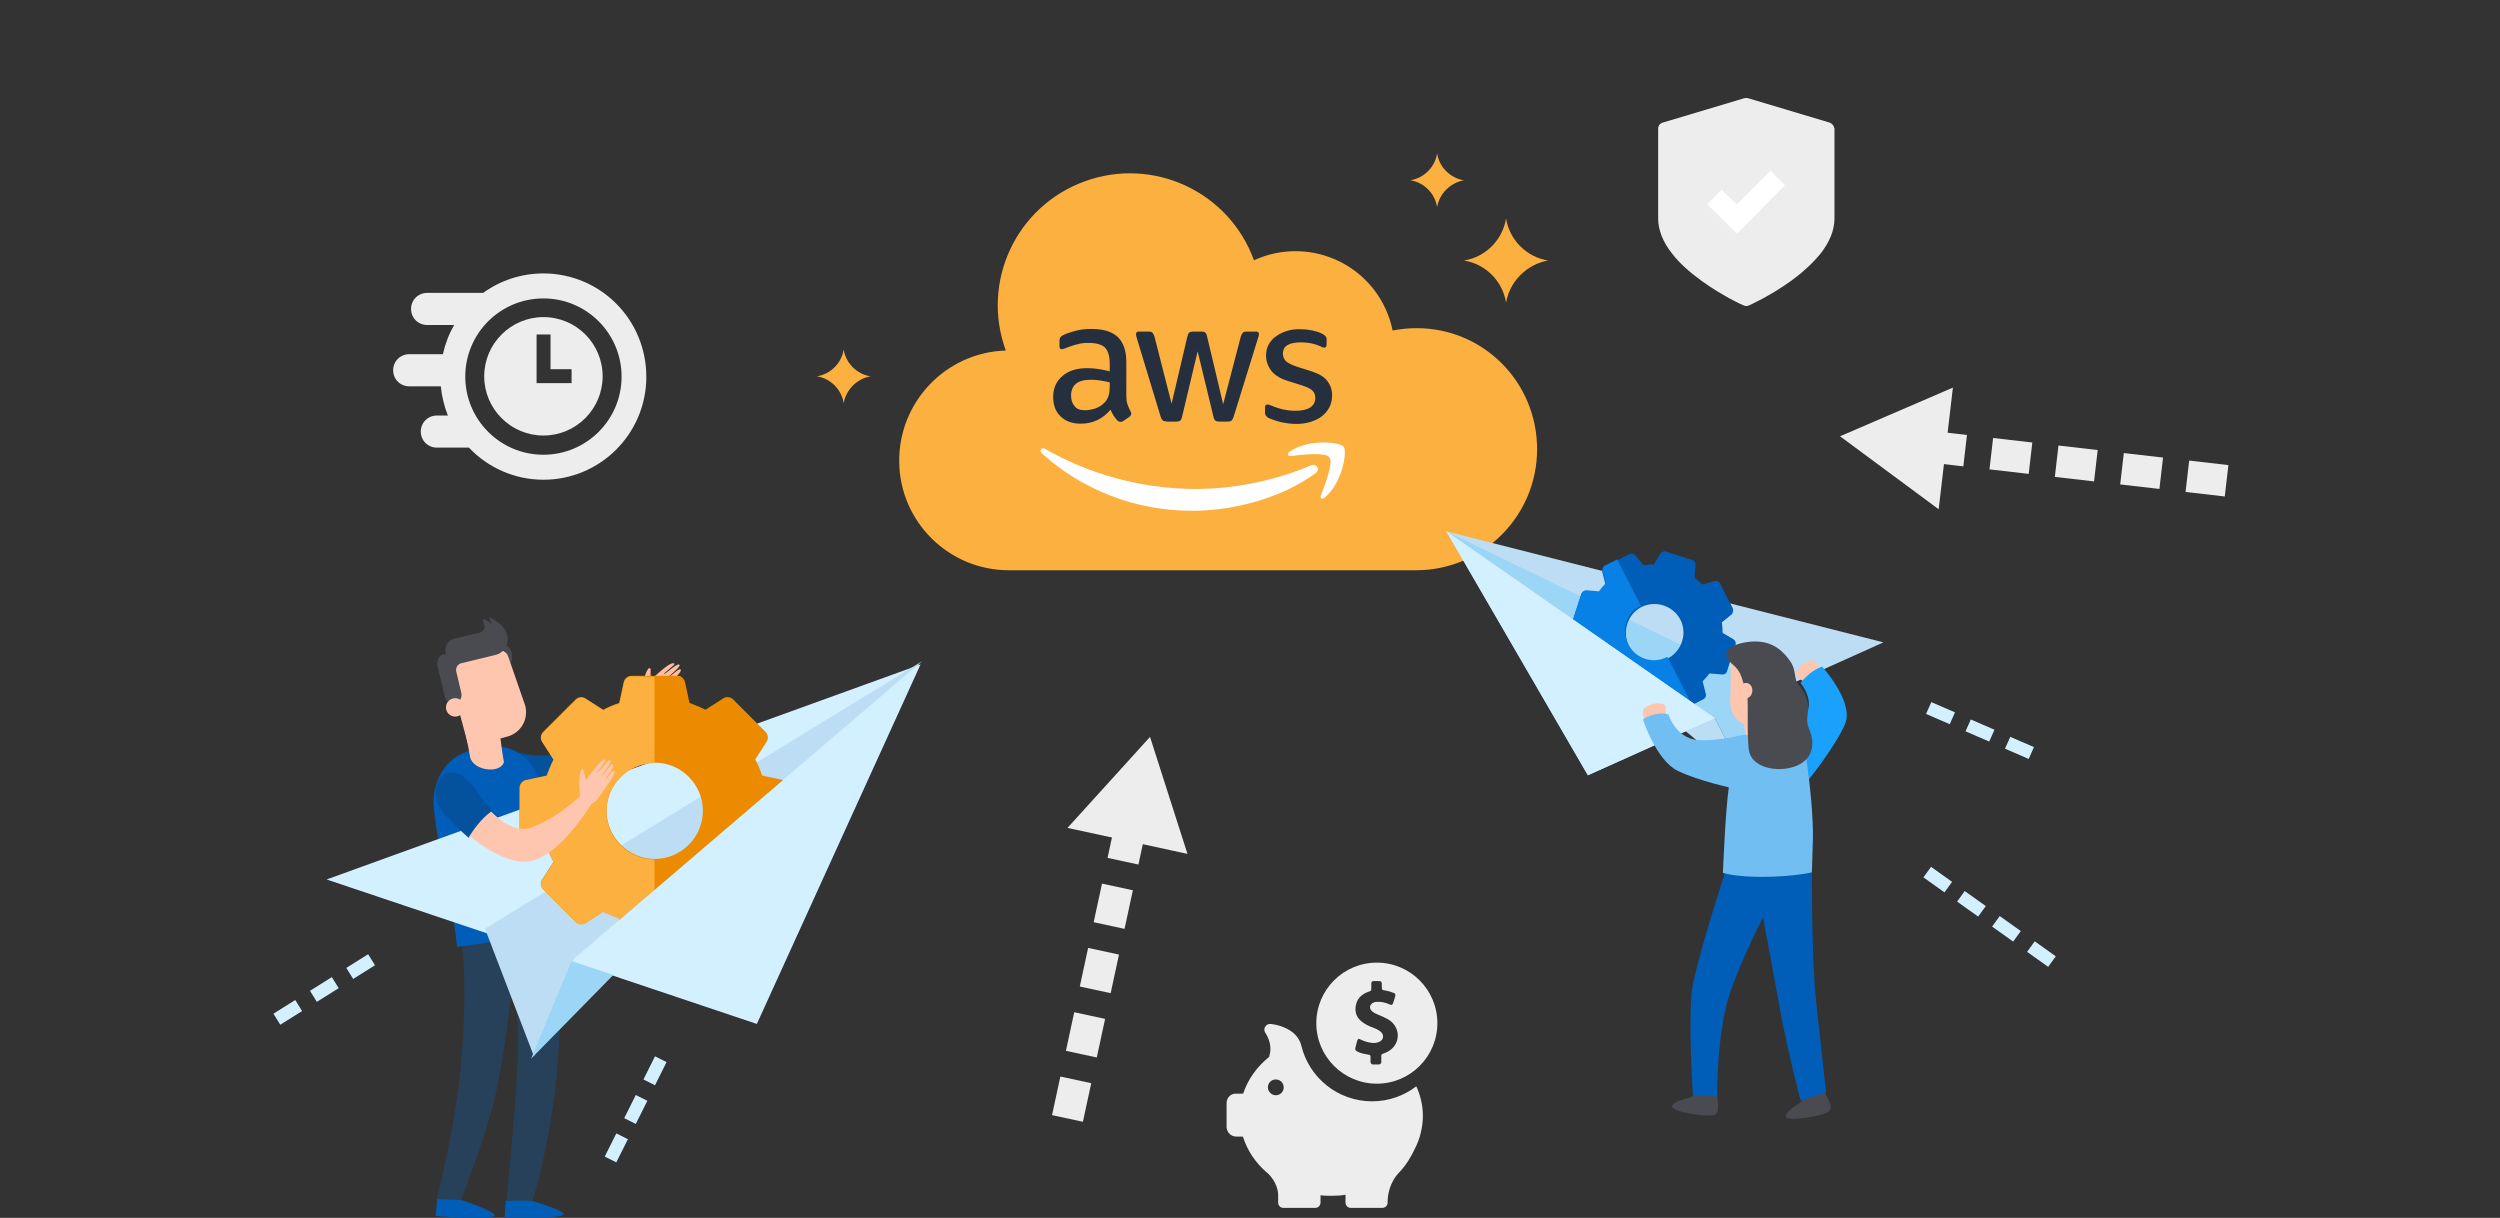 <?xml version="1.0" encoding="utf-8"?>
<!-- Generator: Adobe Illustrator 21.1.0, SVG Export Plug-In . SVG Version: 6.00 Build 0)  -->
<svg version="1.1" id="Layer_1" xmlns="http://www.w3.org/2000/svg" xmlns:xlink="http://www.w3.org/1999/xlink" x="0px" y="0px"
	 viewBox="0 0 950 462.8" style="enable-background:new 0 0 950 462.8;" xml:space="preserve">
<rect x="0" y="0" width="950" height="462.8" fill="#333333" stroke="none"/>
<style type="text/css">
	.st0{fill:#FBB040;}
	.st1{fill:#252F3E;}
	.st2{fill:#FFFFFF;}
	.st3{fill:#FFBCA1;}
	.st4{fill:#494B51;}
	.st5{fill:#04519E;}
	.st6{fill:#005EB8;}
	.st7{fill:#27415A;}
	.st8{fill:#FFC6AF;}
	.st9{fill:#D2F0FF;}
	.st10{fill:#BDDDF4;}
	.st11{fill:none;}
	.st12{fill:#ED8B00;}
	.st13{fill:#9CD6F7;}
	.st14{fill:#0781E5;}
	.st15{fill:#1AA1FC;}
	.st16{fill:#70BEF2;}
	.st17{fill:#EDEDED;}
	.st18{fill:none;stroke:#EDEDED;stroke-width:12;stroke-miterlimit:10;stroke-dasharray:15,10;}
	.st19{fill:#EDEDED;stroke:#EDEDED;stroke-miterlimit:10;}
</style>
<g>
	<g>
		<path class="st0" d="M538.3,124.7c-3.1,0-6.1,0.3-9.1,0.9c-2.3-11.3-9.6-20.9-19.9-26.1c-10.3-5.2-22.3-5.4-32.8-0.6
			c-9.4-26-38.2-39.5-64.3-30s-39.5,38.2-30,64.3c-22.8,0.7-40.8,19.6-40.5,42.4s18.9,41.1,41.7,41.1h154.7c25.4,0,46-20.6,46-46
			S563.8,124.7,538.3,124.7z"/>
		<g>
			<path class="st1" d="M428,150.1c0,1.4,0.1,2.6,0.4,3.4c0.3,0.9,0.7,1.8,1.2,2.8c0.2,0.3,0.3,0.6,0.3,0.9c0,0.4-0.3,0.8-0.7,1.2
				l-2.4,1.6c-0.3,0.3-0.7,0.3-1,0.3c-0.4,0-0.8-0.2-1.2-0.5c-0.5-0.6-1-1.2-1.4-1.8c-0.4-0.7-0.8-1.4-1.2-2.3
				c-3,3.5-6.7,5.3-11.3,5.3c-3.2,0-5.8-0.9-7.7-2.8c-1.9-1.8-2.8-4.3-2.8-7.4c0-3.3,1.2-5.9,3.5-7.9s5.4-3,9.4-3
				c1.3,0,2.7,0.1,4.1,0.3s2.9,0.5,4.5,0.9v-2.8c0-2.9-0.6-5-1.8-6.2s-3.3-1.8-6.3-1.8c-1.4,0-2.8,0.1-4.1,0.5
				c-1.4,0.3-2.8,0.8-4.1,1.3c-0.6,0.3-1,0.4-1.4,0.5c-0.3,0.1-0.5,0.1-0.6,0.1c-0.5,0-0.8-0.4-0.8-1.2v-1.9c0-0.6,0.1-1,0.3-1.4
				c0.2-0.3,0.5-0.5,1-0.8c1.4-0.7,2.9-1.2,4.8-1.7s3.9-0.7,6-0.7c4.6,0,7.9,1,10.1,3.1c2.1,2.1,3.2,5.2,3.2,9.4V150.1L428,150.1
				L428,150.1z M412.4,155.9c1.2,0,2.6-0.3,3.9-0.7c1.4-0.5,2.6-1.3,3.7-2.5c0.6-0.7,1-1.5,1.3-2.5c0.3-0.9,0.4-2,0.4-3.3v-1.6
				c-1.1-0.3-2.3-0.5-3.5-0.7s-2.4-0.3-3.6-0.3c-2.6,0-4.5,0.5-5.7,1.5s-1.9,2.5-1.9,4.5c0,1.8,0.5,3.1,1.4,4.1
				C409.2,155.5,410.6,155.9,412.4,155.9z M443.2,160.1c-0.7,0-1.2-0.1-1.4-0.4c-0.3-0.3-0.6-0.8-0.8-1.5l-9-29.7
				c-0.3-0.8-0.3-1.2-0.3-1.5c0-0.6,0.3-1,0.9-1h3.8c0.7,0,1.2,0.1,1.5,0.4s0.5,0.8,0.8,1.5l6.5,25.5l6-25.5
				c0.2-0.8,0.4-1.2,0.7-1.5c0.3-0.3,0.9-0.4,1.5-0.4h3.1c0.7,0,1.2,0.1,1.5,0.4s0.6,0.8,0.7,1.5l6.1,25.7l6.7-25.7
				c0.3-0.8,0.5-1.2,0.8-1.5s0.8-0.4,1.5-0.4h3.6c0.6,0,1,0.3,1,1c0,0.2-0.1,0.4-0.1,0.6c-0.1,0.3-0.1,0.5-0.3,1l-9.2,29.7
				c-0.3,0.8-0.5,1.2-0.8,1.5s-0.8,0.4-1.4,0.4h-3.3c-0.7,0-1.2-0.1-1.5-0.4c-0.3-0.3-0.6-0.8-0.7-1.5l-6-24.8l-5.9,24.8
				c-0.2,0.8-0.4,1.2-0.7,1.5c-0.3,0.3-0.9,0.4-1.5,0.4h-3.8V160.1z M492.6,161.1c-2,0-4-0.3-5.9-0.7c-1.9-0.5-3.4-1-4.5-1.5
				c-0.6-0.3-1-0.7-1.2-1c-0.1-0.3-0.3-0.7-0.3-1v-2c0-0.8,0.3-1.2,0.9-1.2c0.3,0,0.5,0.1,0.7,0.1c0.3,0.1,0.6,0.3,1,0.4
				c1.3,0.6,2.8,1,4.3,1.4c1.5,0.3,3,0.5,4.6,0.5c2.4,0,4.3-0.4,5.6-1.2s2-2.1,2-3.7c0-1-0.3-2-1-2.7s-2-1.4-3.9-2l-5.7-1.8
				c-2.8-0.9-4.9-2.2-6.2-3.9c-1.2-1.7-1.9-3.6-1.9-5.6c0-1.6,0.3-3,1-4.3c0.7-1.2,1.6-2.3,2.8-3.1c1.2-0.9,2.5-1.5,4-2
				s3.1-0.7,4.8-0.7c0.9,0,1.7,0.1,2.6,0.1c0.9,0.1,1.7,0.3,2.5,0.4c0.8,0.2,1.5,0.4,2.2,0.6c0.7,0.3,1.2,0.5,1.6,0.7
				c0.5,0.3,0.9,0.6,1.2,1c0.3,0.3,0.3,0.7,0.3,1.2v1.8c0,0.8-0.3,1.2-0.9,1.2c-0.3,0-0.8-0.1-1.4-0.5c-2.2-1-4.7-1.5-7.4-1.5
				c-2.2,0-3.9,0.3-5.1,1s-1.8,1.8-1.8,3.4c0,1,0.4,2,1.2,2.8c0.8,0.7,2.2,1.4,4.3,2.1l5.4,1.7c2.8,0.9,4.8,2.1,6,3.7
				c1.2,1.6,1.8,3.4,1.8,5.4c0,1.6-0.3,3.1-1,4.5c-0.7,1.3-1.6,2.5-2.8,3.4c-1.2,1-2.6,1.6-4.3,2.2
				C496.4,160.8,494.6,161.1,492.6,161.1z"/>
			<g>
				<path class="st2" d="M499.9,179.8c-12.6,9.4-31.1,14.3-46.8,14.3c-22.1,0-42.1-8.2-57.2-21.8c-1.2-1-0.1-2.6,1.3-1.7
					c16.3,9.4,36.4,15.2,57.2,15.2c14,0,29.5-2.9,43.6-8.9C500.1,175.9,502,178.3,499.9,179.8z"/>
				<path class="st2" d="M505.2,173.8c-1.6-2.1-10.7-1-14.8-0.5c-1.2,0.1-1.4-0.9-0.3-1.7c7.2-5,19.1-3.6,20.5-1.9
					c1.4,1.7-0.4,13.6-7.1,19.3c-1,0.9-2,0.4-1.6-0.7C503.4,184.4,506.8,175.8,505.2,173.8z"/>
			</g>
		</g>
	</g>
	<g>
		<g>
			<g>
				<path class="st3" d="M242.3,265.1c0.8,0.1,2-0.5,2.6-0.3c1.4-0.1,2.8,0.5,3.7,1.6c1-0.7,4.5-2.9,5.7-4.1c2-1.9,2.8-2.7,3.9-4.1
					c0.5-0.7,0.5-1.3,0.3-1.3c-1-0.2-3.1,2.6-3.9,2.7c0.9-1,4.5-4.2,4.1-5.1c-0.4-1-3.9,2.6-5.4,3.5c0.1-0.5,5.6-4.6,4.9-5.4
					c-0.7-0.8-4.5,2.8-6,3.7c0.3-0.9,4.5-3.7,4.1-4.1c-0.5-0.5-1.5,0.1-2.4,0.6c-1.2,0.7-5.1,4.1-6.5,5.4c-0.5-2.9,0.3-4.5-0.7-4.3
					c-1,0.3-2.5,4.7-2.8,9.6C243.5,263.7,242.7,264.7,242.3,265.1z"/>
			</g>
			<g>
				<path class="st4" d="M190.5,245.9c1.8,1.6,3.1,3.9,3.3,6.6c0.5-0.7,0.8-1.6,0.8-2.7c0.1-2.4-1-4.3-2.6-4.4
					C191.4,245.3,190.9,245.5,190.5,245.9z"/>
				<g>
					<g>
						<path class="st3" d="M192.3,285.4c-3.9-0.4,5.6,10.6,5.6,13.9c10.2,2.3,21.5-0.3,30.3-6.2c8.7-6,14.4-16.9,20.2-26.1
							c0.2-0.4,0.4-0.8,0.3-1.2c-0.1-0.3-0.4-0.5-0.7-0.7c-1.7-1.1-2.9-0.5-4.8-1c-0.9,1.1-1,1.3-1.6,2.3c-2.1,4-5.2,5.8-8.5,8.8
							c-5,4.6-8.6,8.6-16.4,10.8C202.9,289.8,196.8,286,192.3,285.4z"/>
						<path class="st5" d="M194,292.6c1.5,2.5,3.3,5.4,3.3,6.7v0.5l0.4,0.1c2.6,0.6,5.2,0.9,7.9,0.9c3.5,0,7.3-0.5,10.7-1.5
							c-0.3-1.4-0.5-2.9-0.8-4.3c-0.6-2.9-1.1-6-1.8-8.9c-2.9,0.7-5.6,1-8.3,1c-4.1,0-7-0.8-9.5-1.4c-1.4-0.4-2.6-0.7-3.7-0.8
							c-0.1,0-0.2,0-0.3,0c-0.6,0-1,0.3-1.1,0.6C190.4,286.6,191.7,288.9,194,292.6z"/>
					</g>
					<g>
						<path class="st6" d="M201.2,456.1c0,0,14.8,4.1,12.8,5.6c-2,1.4-22.2,0.8-22.2,0.8l0.4-6.3L201.2,456.1z"/>
						<path class="st7" d="M213.4,352.4c0,0,0.6,40.7-3,66c-3.6,25.2-8.1,37.8-8.1,37.8l-9.8-0.1c0,0,4.5-45.7,4.4-58.8
							c-0.2-18.7-2-25.9-2-25.9s-2.8,30.7-7.9,49.8c-3.7,13.9-11.9,35.1-11.9,35.1l-9.4,0.1c0,0,8.1-29.5,10-58.4
							c2-28.9-0.6-42.3-0.6-42.3L213.4,352.4z"/>
						<path class="st6" d="M175.2,456c0,0,14.6,4.7,12.6,6.2c-2.2,1.4-22.3-0.1-22.3-0.1l0.7-6.4L175.2,456z"/>
						<path class="st6" d="M213.7,354.3l-40,5.5c0,0-0.7-6.4-1.9-14c-0.9-6-6.4-28.2-7-40.3c-0.4-6.6,2.7-13.7,8.1-17.6
							c4.8-3.3,11.1-4.1,16.8-4.1c4.4,0,9.2,2.7,12.3,6.9C210.6,302.7,213.7,354.3,213.7,354.3z"/>
						<path class="st8" d="M178.6,287.5c-0.5-3.3-2.8-14.3-2.8-14.3l13.3-1.4c0,0,1.5,13.4,2.4,17.8
							C190,294.3,179.5,292.8,178.6,287.5z"/>
						<path class="st8" d="M170.7,256.3c-0.5-1.9,0.7-3.9,2.6-4.4l15.5-4.8c1.9-0.5,3.9,0.7,4.4,2.6l6.4,18.5
							c1.3,5.2-1.7,10.3-6.8,11.7l-14.7,3.9L170.7,256.3z"/>
						<g>
							<path class="st4" d="M167.1,249.5c0.8-0.9,1.6-1,2.4-0.9l-0.1-0.7c-0.6-2.3,0.9-4.7,3.2-5.2l10-2.4c1-0.3,1.7-1.4,1.5-2.4
								l-0.7-2.6h0.1c0.9,0.1,2.3,0.7,3.3,2.1c0,0-0.3-1.5-1-2.9c0,0,6.6,2.6,7.1,7.7c0.3,3.1-1.6,6-4.7,6.7l-12.8,3.1
								c-1.5,0.3-2.4,1.8-2,3.3l1.9,8c0.4,1.6-0.5,3.5-2.2,3.9c-1.8,0.5-3.6-0.6-4-2.3l-2.9-11.9
								C165.9,251.8,166.3,250.4,167.1,249.5z"/>
						</g>
						
							<ellipse transform="matrix(1 -2.879639e-02 2.879639e-02 1 -7.666 5.09)" class="st8" cx="172.9" cy="268.7" rx="3.5" ry="3.5"/>
					</g>
				</g>
			</g>
		</g>
		<g>
			<g>
				<polygon class="st9" points="349.8,252.5 124.1,334.2 287.6,389.1 				"/>
				<polygon class="st10" points="184.3,352.9 202.9,401.4 218.1,364.2 350.5,251.2 				"/>
				<line class="st11" x1="271.9" y1="318.4" x2="270.9" y2="319.2"/>
			</g>
			<path class="st9" d="M106.5,389.4l-2.6-4.2l8.3-5.2l2.6,4.2L106.5,389.4z M120.4,380.7l-2.6-4.2l8.3-5.2l2.6,4.2L120.4,380.7z
				 M134.2,372l-2.6-4.2l8.3-5.2l2.6,4.2L134.2,372z"/>
			<path class="st9" d="M234.2,441.7l-4.4-2.2l4.4-8.8l4.4,2.2L234.2,441.7z M241.6,427.1l-4.4-2.2l4.4-8.8l4.4,2.2L241.6,427.1z
				 M248.9,412.4l-4.4-2.2l4.4-8.8l4.4,2.2L248.9,412.4z"/>
		</g>
		<g>
			<path class="st12" d="M297.5,296.4l-7.9-1.7c-0.7-2.1-1.5-4.1-2.6-6.1l4.3-6.7c0.8-1.2,0.6-2.8-0.4-3.8l-12.3-12.3
				c-1-1-2.6-1.2-3.8-0.4l-6.7,4.3c-2-1-4-1.8-6.1-2.6l-1.7-7.9c-0.3-1.4-1.6-2.4-3-2.4H240c-1.4,0-2.7,1-3,2.4l-1.7,7.9
				c-2.1,0.7-4.1,1.5-6.1,2.6l-6.7-4.3c-1.2-0.8-2.8-0.6-3.8,0.4l-12.3,12.3c-1,1-1.2,2.6-0.4,3.8l4.3,6.7c-1,2-1.8,4-2.6,6.1
				l-7.9,1.7c-1.4,0.3-2.4,1.6-2.4,3v17.3c0,1.4,1,2.7,2.4,3l7.9,1.7c0.7,2.1,1.5,4.1,2.6,6.1l-4.3,6.7c-0.8,1.2-0.6,2.8,0.4,3.8
				l12.3,12.3c1,1,2.6,1.2,3.8,0.4l6.7-4.3c2,1,4,1.8,6.1,2.6l1.7,7.9c0.3,1.4,1.6,2.4,3,2.4h17.3c1.4,0,2.7-1,3-2.4l1.7-7.9
				c2.1-0.7,4.1-1.5,6.1-2.6l6.7,4.3c1.2,0.8,2.8,0.6,3.8-0.4l12.3-12.3c1-1,1.2-2.6,0.4-3.8l-4.3-6.7c1-2,1.8-4,2.6-6.1l7.9-1.7
				c1.4-0.3,2.4-1.6,2.4-3v-17.3C299.8,298,298.8,296.8,297.5,296.4z M267.1,308.1c0,10.1-8.3,18.3-18.3,18.3s-18.3-8.3-18.3-18.3
				s8.3-18.3,18.3-18.3C258.8,289.8,267.1,298,267.1,308.1z"/>
			<path class="st0" d="M240.1,257c-1.4,0-2.7,1-3,2.4l-1.7,7.9c-2.1,0.7-4.1,1.5-6.1,2.6l-6.7-4.3c-1.2-0.8-2.8-0.6-3.8,0.4
				l-12.3,12.2c-1,1-1.2,2.6-0.4,3.8l4.3,6.7c-1,2-1.8,4-2.6,6.1l-7.9,1.7c-1.4,0.3-2.4,1.6-2.4,3v17.3c0,1.4,1,2.7,2.4,3l7.9,1.7
				c0.7,2.1,1.5,4.1,2.6,6.1l-4.3,6.7c-0.8,1.2-0.6,2.8,0.4,3.8l12.3,12.3c1,1,2.6,1.2,3.8,0.4l6.7-4.3c2,1,4,1.8,6.1,2.6l1.7,7.9
				c0.3,1.4,1.6,2.4,3,2.4h8.6v-32.8c-10.1,0-18.3-8.3-18.3-18.3s8.3-18.3,18.3-18.3v-32.8L240.1,257L240.1,257z"/>
		</g>
		<g>
			<polygon class="st13" points="217.2,365.2 201.8,402.3 348.4,253.1 			"/>
			<polygon class="st9" points="217.2,365.2 287.3,388.7 349.4,252.1 			"/>
		</g>
		<g>
			<g>
				<path class="st8" d="M170.2,310.1c0,0,16,17.4,29.2,17.4c9.9,0,20.4-14.3,24.9-21.3c0.7-1,1-1,1.4-1.2c1.6-1.1,3.5-4.5,4.7-6
					c1.6-2.4,2.2-3.3,2.9-4.8c0.3-0.8,0.2-1.4,0-1.4c-1,0-2.6,3.3-3.3,3.5c0.6-1.2,3.7-5,2.9-5.8c-0.6-0.8-3.1,3.5-4.6,4.8
					c0-0.6,4.5-5.8,3.7-6.4c-0.8-0.7-3.7,3.8-5,4.8c0.1-1,3.5-4.6,3.1-5c-0.5-0.4-1.4,0.4-2.2,1.1c-0.9,0.9-4.1,5-5.2,6.6
					c-1-2.8-0.7-4.5-1.6-4.1c-0.9,0.4-1.3,5-0.7,9.9c-0.2,0.3,0.3,0.1-0.1,0.4l0,0c-2.9,2.7-9.2,8.3-18.3,11.8
					c-6.9,2.7-14.7-4.5-18.9-10.1c-4-5.2-6.4-9.4-10.6-10.1c-2-0.3-4.2-0.3-5.8,3.8C164.2,304.5,170.2,310.1,170.2,310.1z"/>
			</g>
			<g>
				<path class="st5" d="M178.2,318.4l-0.5-0.4c-4.6-3.9-7.7-7.5-7.7-7.5l0,0c0-0.1-6.6-5.8-3.8-12.7c1.2-2.9,2.8-4.3,5-4.3
					c0.5,0,1,0,1.4,0.1c3.8,0.6,6.2,3.9,9.3,8.1c0.5,0.6,1,1.4,1.6,2.1c1,1.3,2.1,2.6,3.1,3.8l0.4,0.5l-0.5,0.4
					c-3.7,2.7-6.4,6.6-8.1,9.2L178.2,318.4z"/>
			</g>
		</g>
	</g>
	<g>
		<g>
			<g>
				<polygon class="st10" points="603.4,294.6 715.7,244.1 549.6,201.9 				"/>
				<polygon class="st13" points="549.6,201.9 651.6,272.9 665,298.3 674.8,262.5 				"/>
				<line class="st11" x1="610.9" y1="244.6" x2="610.2" y2="244.1"/>
			</g>
			<path class="st9" d="M770.9,288.4l-9-3.9l2-4.5l9,3.9L770.9,288.4z M755.9,281.8l-9-3.9l2-4.5l9,3.9L755.9,281.8z M740.9,275.2
				l-9-3.9l2-4.5l9,3.9L740.9,275.2z"/>
			<path class="st9" d="M778.3,367.4l-8-5.7l2.9-4l8,5.7L778.3,367.4z M765,357.8l-8-5.7l2.9-4l8,5.7L765,357.8z M751.7,348.3
				l-8-5.7l2.9-4l8,5.7L751.7,348.3z"/>
			<path class="st9" d="M738.9,339.1l-8-5.7l2.9-4l8,5.7L738.9,339.1z"/>
			<g>
				<g>
					<path class="st6" d="M658.4,231l-4.8-9.3c-0.4-0.8-1.3-1.2-2.1-0.9l-4.6,1.3c-1-0.9-1.9-1.8-3-2.6l0.4-4.8
						c0.1-0.9-0.4-1.7-1.3-1.9l-9.9-3.2c-0.8-0.3-1.7,0.1-2.2,0.8l-2.4,4.1c-1.3,0-2.6,0.1-4,0.3l-3.1-3.8c-0.6-0.6-1.5-0.8-2.3-0.4
						l-9.3,4.8c-0.8,0.4-1.2,1.3-0.9,2.1l1.2,4.7c-0.9,1-1.8,1.9-2.6,3l-4.8-0.4c-0.9-0.1-1.7,0.4-1.9,1.3l-3.2,9.9
						c-0.3,0.8,0.1,1.7,0.8,2.2l4.1,2.4c0,1.3,0.1,2.6,0.3,4l-3.8,3.1c-0.6,0.6-0.8,1.5-0.4,2.3l4.8,9.3c0.4,0.8,1.3,1.2,2.1,0.9
						l4.7-1.2c1,0.9,1.9,1.8,3,2.6l-0.4,4.8c-0.1,0.9,0.4,1.7,1.3,1.9l9.9,3.2c0.8,0.3,1.7-0.1,2.2-0.8l2.4-4.1c1.3,0,2.6-0.1,4-0.3
						l3.1,3.8c0.6,0.6,1.5,0.8,2.3,0.4l9.3-4.8c0.8-0.4,1.2-1.3,0.9-2.1l-1.2-4.7c0.9-1,1.8-1.9,2.6-3l4.8,0.4
						c0.9,0.1,1.7-0.4,1.9-1.3l3.2-9.9c0.3-0.8-0.1-1.7-0.8-2.2l-4.1-2.4c0-1.3-0.1-2.6-0.3-4l3.8-3.1
						C658.6,232.7,658.8,231.8,658.4,231z M633.8,250.2c-5.4,2.7-12,0.6-14.8-4.7c-2.7-5.4-0.6-12,4.7-14.8c5.4-2.7,12-0.6,14.8,4.7
						S639.1,247.4,633.8,250.2z"/>
					<path class="st14" d="M638.1,270c-0.8,0.4-1.7,0.2-2.3-0.4l-3.1-3.8c-1.3,0.2-2.6,0.3-4,0.3l-2.4,4.1c-0.5,0.7-1.4,1.1-2.2,0.8
						l-9.9-3.2c-0.8-0.3-1.3-1.1-1.3-1.9l0.4-4.8c-1.1-0.8-2.1-1.6-3-2.6l-4.7,1.2c-0.8,0.2-1.7-0.1-2.1-0.9l-4.8-9.3
						c-0.4-0.8-0.2-1.7,0.4-2.3l3.8-3.1c-0.2-1.3-0.3-2.6-0.3-4l-4.1-2.4c-0.7-0.5-1.1-1.4-0.8-2.2l3.2-9.9c0.3-0.8,1.1-1.3,1.9-1.3
						l4.8,0.4c0.8-1.1,1.6-2.1,2.6-3L609,217c-0.2-0.8,0.1-1.7,0.9-2.1l4.6-2.3l9,17.5c-5.4,2.7-7.6,9.4-4.7,14.8
						c2.7,5.4,9.4,7.6,14.8,4.7l9,17.5L638.1,270z"/>
				</g>
				<polygon class="st10" points="550.4,202.4 665,298.3 651.6,272.9 				"/>
				<polygon class="st9" points="549.6,201.9 603.4,294.6 651.6,272.9 				"/>
			</g>
		</g>
		<g>
			<path class="st4" d="M694,416.3c-0.4-0.8-1.5-4.5-2.5-4.7c-2.4-0.7-5.7,1.9-7.8,3c0.6,0.7,1.3,2.3,1,3.6
				c-0.3,1.2-5.5,3.2-6.1,5.9c-0.6,2.5,14.8,0,16.6-1.9c0.6-0.7,0.6-1.5,0.4-2.4C695.2,418.6,694.5,417.3,694,416.3z"/>
			<path class="st6" d="M681.2,325.4l-14.8,4.7c0,0,6.7,34.7,9.7,51.9c2.8,15.9,8.1,36.1,8.1,36.1l9.7-2.9c0,0-2.2-20.3-3.9-35.9
				c-1.6-14.9-1.5-50.1-1.5-50.1L681.2,325.4z"/>
			<g>
				<path class="st4" d="M652.7,417.7c-0.1-1,0-4.7-0.9-5.3c-2.1-1.5-6-0.1-8.4,0.3c0.2,0.8,0.7,2.6,0,3.7s-6.6,1.4-8,3.8
					c-1.3,2.2,14.1,4.6,16.3,3.4c0.7-0.4,1.1-1.2,1.1-2.1C653,420.3,652.7,418.8,652.7,417.7z"/>
				<path class="st8" d="M685.1,258.9c0.6,0.4,0.9,0.3,1.6-0.1c1.7-0.9,3.3-2,4.7-3.2c0.1-0.1,0.2-0.2,0.3-0.3c0.1-0.2,0-0.3,0-0.5
					c-0.2-1.4-1.1-2.6-2.2-3.5c-0.2-0.2-0.4-0.3-0.7-0.4c-0.2,0-0.5,0-0.7,0.1c-2.5,0.5-4.6,2.4-5.5,4.7c-0.1,0.3-0.2,0.6-0.1,0.9
					c0,0.2,0.3,0.3,0.4,0.4C683.5,257.6,684.3,258.3,685.1,258.9z"/>
				<path class="st15" d="M701.2,274.9c-3.4,8.3-13.7,21.1-13.7,21.1L672,283c0,0,7.2-4,13-9.9s-0.8-13.6-0.8-13.6s0.7-1.1,3.1-3.2
					s5.1-3,5.1-3S704.5,266.6,701.2,274.9z"/>
				<path class="st8" d="M632.9,271.6c-0.1,0.7-0.4,0.8-1.1,1.1c-1.7,0.8-3.5,1.4-5.4,1.8c-0.1,0-0.2,0-0.4,0
					c-0.2-0.1-0.3-0.2-0.4-0.3c-0.9-1.1-1.4-2.4-1.4-3.8c0-0.2,0.1-0.5,0.2-0.7c0.2-0.2,0.3-0.4,0.5-0.6c2-1.6,4.6-2.3,7.1-1.5
					c0.3,0.1,0.7,0.2,0.8,0.5c0.1,0.2,0.1,0.3,0.1,0.6C632.9,269.6,633.1,270.6,632.9,271.6z"/>
				<path class="st16" d="M637.3,292.8c8,4,22.3,7,22.3,7l6.8-21.5c0,0-13,3.6-21.3,2.9s-11.1-9.7-11.1-9.7s-1.9-0.8-5-0.1
					c-3.5,0.8-4.7,2-4.7,2S629.3,288.7,637.3,292.8z"/>
				<path class="st6" d="M669.9,327.5l-12.9-0.3c0,0-10.3,30.5-13.7,46.9c-2.1,10.5,0,42.2,0,42.2l9.2,0.3c0,0-0.1-24.1,4.6-38.3
					c4.6-14.3,14.6-33.1,14.6-33.1L669.9,327.5z"/>
				<path class="st8" d="M674.1,272.5l-1.6,12.6l-6.8,1.4c0,0-1.6-1.2-1.8-3.4c-0.2-2.2-1.6-9.8-1.6-9.8L674.1,272.5z"/>
				<path class="st16" d="M680.7,277.6c-3.8,0.5-16.1,0.9-20.1,2.6c-0.7,2.9-2.8,13.7-3.6,18.7c-1.3,8.1-2.3,32.8-2.3,32.8
					s4.5,1.5,14.8,1.5c12,0,19-1.7,19-1.7s0.2-4.6,0.4-12.6c0.2-7.9-1.1-20.6-2-26.9C686.5,287.9,684.6,277,680.7,277.6z"/>
				<path class="st8" d="M674.5,251.5c-0.1-1.6-1.5-2.9-3.1-2.8l-10.8,0.2c-1.6,0.1-2.9,1.5-2.8,3.1l-0.3,15.1
					c0.2,4.3,2.9,8.3,7.3,8.1l11.2-0.4L674.5,251.5z"/>
				<path class="st4" d="M663.6,263.2c1.1,0.3,0,15.7,1,22s10.3,8.5,17.3,6.1c5.8-2,7.7-6.7,6.4-11.8c-1-3.7-2-4-1.4-8
					c0.7-4.7-0.9-8.5-3.5-11.3c-1.8-2-0.7-5.5-3.1-8.9c-4.2-6.1-9.2-8.1-15.7-7.4c-6.5,0.7-10.4,3.7-7.8,6.9
					c1.6,2.1,2.8,2.1,4.4,5.1C662,257.5,662.8,260.7,663.6,263.2z"/>
				<path class="st8" d="M663.4,259.5c1.4,0,2.5,1.2,2.5,2.9c0,1.6-1.1,2.9-2.4,3c-1.4,0-2.5-1.2-2.5-2.9
					C661,261,662,259.6,663.4,259.5z"/>
			</g>
		</g>
	</g>
	<g>
		<path class="st17" d="M206.5,120.5c-12.4,0-22.5,10.1-22.5,22.5s10.1,22.5,22.5,22.5S229,155.4,229,143S219,120.5,206.5,120.5
			L206.5,120.5z M217.2,145.6h-13.3v-18.5h5.3v13.2h8V145.6z"/>
		<path class="st17" d="M206.6,103.9c-8.6,0-16.5,2.7-23,7.4h-21.3c-3.4,0-6.1,2.7-6.1,6.1s2.7,6.1,6.1,6.1h10.3
			c-2,3.4-3.4,7.1-4.3,11.1h-12.8c-3.4,0-6.1,2.7-6.1,6.1s2.7,6.1,6.1,6.1h12c0.4,3.9,1.3,7.6,2.7,11.1H166c-3.4,0-6.1,2.7-6.1,6.1
			c0,3.4,2.7,6.1,6.1,6.1h12.2c7.1,7.5,17.2,12.2,28.3,12.2c21.6,0,39.1-17.5,39.1-39.1C245.6,121.4,228.2,104,206.6,103.9
			L206.6,103.9z M206.5,172.8c-16.4,0-29.7-13.3-29.7-29.7s13.3-29.7,29.7-29.7s29.7,13.3,29.7,29.7S222.9,172.8,206.5,172.8
			L206.5,172.8z"/>
	</g>
	<g>
		<g>
			<line class="st18" x1="846.1" y1="182.7" x2="732.4" y2="169.6"/>
			<g>
				<polygon class="st19" points="741.5,148.1 700.2,165.9 736.3,192.6 				"/>
			</g>
		</g>
	</g>
	<g>
		<g>
			<line class="st18" x1="429.9" y1="312.6" x2="404.5" y2="430.3"/>
			<g>
				<polygon class="st19" points="406.6,314.3 436.8,281 450.5,323.8 				"/>
			</g>
		</g>
	</g>
	<g>
		<g>
			<path class="st17" d="M523.2,411.8c12.7,0,23-10.3,23-23s-10.3-23-23-23s-23,10.3-23,23S510.5,411.8,523.2,411.8z M515.1,397.9
				c0.2-0.8,0.4-1.5,0.6-2.3c0.3-0.9,0.5-1,1.3-0.6c1.4,0.7,2.8,1.1,4.3,1.3c1,0.1,1.9,0,2.8-0.4c1.7-0.7,2-2.7,0.5-3.9
				c-0.5-0.4-1-0.7-1.6-1c-1.5-0.6-3-1.1-4.4-2c-2.3-1.4-3.7-3.2-3.5-6c0.2-3.1,2-5.1,4.8-6.1c1.2-0.4,1.2-0.4,1.2-1.7
				c0-0.4,0-0.8,0-1.3c0-0.9,0.2-1.1,1.1-1.1c0.3,0,0.6,0,0.9,0c2,0,2,0,2,2c0,1.4,0,1.4,1.4,1.6c1.1,0.2,2.1,0.5,3.1,0.9
				c0.6,0.2,0.7,0.6,0.6,1.2c-0.2,0.9-0.5,1.7-0.8,2.6c-0.3,0.8-0.5,0.9-1.3,0.6c-1.5-0.7-3.2-1.1-4.9-1c-0.5,0-0.9,0.1-1.3,0.3
				c-1.5,0.6-1.7,2.3-0.5,3.3c0.6,0.5,1.4,0.9,2.1,1.2c1.3,0.5,2.6,1.1,3.9,1.8c3.9,2.2,5,7.1,2.2,10.5c-1,1.2-2.3,2-3.8,2.5
				c-0.7,0.2-1,0.5-0.9,1.2c0,0.7,0,1.4,0,2s-0.3,0.9-0.9,1c-0.7,0-1.5,0-2.2,0c-0.6,0-1-0.4-1-1c0-0.5,0-1,0-1.5
				c0-1.1,0-1.1-1.1-1.3c-1.4-0.2-2.7-0.5-3.9-1.1C514.9,399.1,514.9,398.9,515.1,397.9z"/>
			<path class="st17" d="M466.1,419.2v9c0,2,1.6,3.7,3.7,3.7h2.5c1.6,5.1,4.6,9.7,8.8,13.4l0,0l0.1,0.1c0.1,0.1,0.3,0.2,0.4,0.3
				c3.7,3.4,4.1,7.3,4.1,8.3v3c0,1.1,0.9,2,2,2h12.1c1.1,0,2-0.9,2-2v-2.8c1.4,0.2,2.8,0.2,4.2,0.2c1.8,0,3.6-0.1,5.3-0.4v3
				c0,1.1,0.9,2,2,2h12c1,0,1.9-0.8,2-1.8l0,0l0,0v-0.1v-0.9c0.1-2.1,0.7-6.9,4.5-10.8c2.6-2.7,4.5-6,5.8-8.8c1-1.9,1.8-4,2.3-6.1
				c0-0.1,0-0.1,0-0.1l0,0c0.5-2,0.8-4.2,0.8-6.3c0-4-0.9-7.8-2.5-11.3c-4.7,3.6-10.5,5.7-16.8,5.7c-13,0-24-9-26.9-21.2
				c-0.4-1.7-1.4-3.3-2.7-4.5c-1.9-1.7-4.8-3.2-8.9-3.7c-1.8-0.2-3.1,1.8-2.1,3.3c1.4,2.2,2.6,5.3,1.6,8.7c0,0.2-0.1,0.4-0.1,0.5
				c-4.6,3.7-8.1,8.5-9.9,14l0,0h-2.7C467.7,415.5,466.1,417.1,466.1,419.2z M481.8,413.2c0-1.7,1.3-3,3-3s3,1.3,3,3s-1.3,3-3,3
				C483.2,416.2,481.8,414.8,481.8,413.2z"/>
		</g>
	</g>
	<g>
		<g>
			<g>
				<path class="st17" d="M695.3,46.6l-31.1-9.3c-0.4-0.1-0.9-0.1-1.3,0l-31.1,9.3c-1,0.3-1.7,1.2-1.7,2.2V83c0,4.4,1.8,9,5.4,13.5
					c2.7,3.5,6.5,6.9,11.2,10.3c7.9,5.7,15.6,9.2,16,9.3c0.3,0.1,0.6,0.2,0.9,0.2s0.6-0.1,0.9-0.2c0.3-0.1,8.1-3.6,16-9.3
					c4.7-3.4,8.4-6.9,11.2-10.3c3.6-4.5,5.4-9.1,5.4-13.5V48.9C696.9,47.8,696.2,46.9,695.3,46.6z"/>
			</g>
		</g>
		<polygon class="st2" points="660,88.8 648.7,77.6 654.2,72.1 660,77.7 672.8,64.8 678.3,70.4 		"/>
	</g>
	<path class="st0" d="M546.1,78.7L546.1,78.7c-0.8-5.2-5-9.4-10.2-10.2l0,0c5.2-0.8,9.4-5,10.2-10.2l0,0c0.8,5.2,5,9.4,10.2,10.2
		l0,0C551.2,69.4,547,73.5,546.1,78.7z"/>
	<path class="st0" d="M320.6,153.2L320.6,153.2c-0.8-5.2-5-9.4-10.2-10.2l0,0c5.2-0.8,9.4-5,10.2-10.2l0,0c0.8,5.2,5,9.4,10.2,10.2
		l0,0C325.6,143.9,321.5,148.1,320.6,153.2z"/>
	<path class="st0" d="M572.3,115L572.3,115c-1.3-8.2-7.8-14.7-16-16l0,0c8.2-1.3,14.7-7.8,16-16l0,0c1.3,8.2,7.8,14.7,16,16l0,0
		C580.2,100.4,573.7,106.9,572.3,115z"/>
</g>
</svg>

